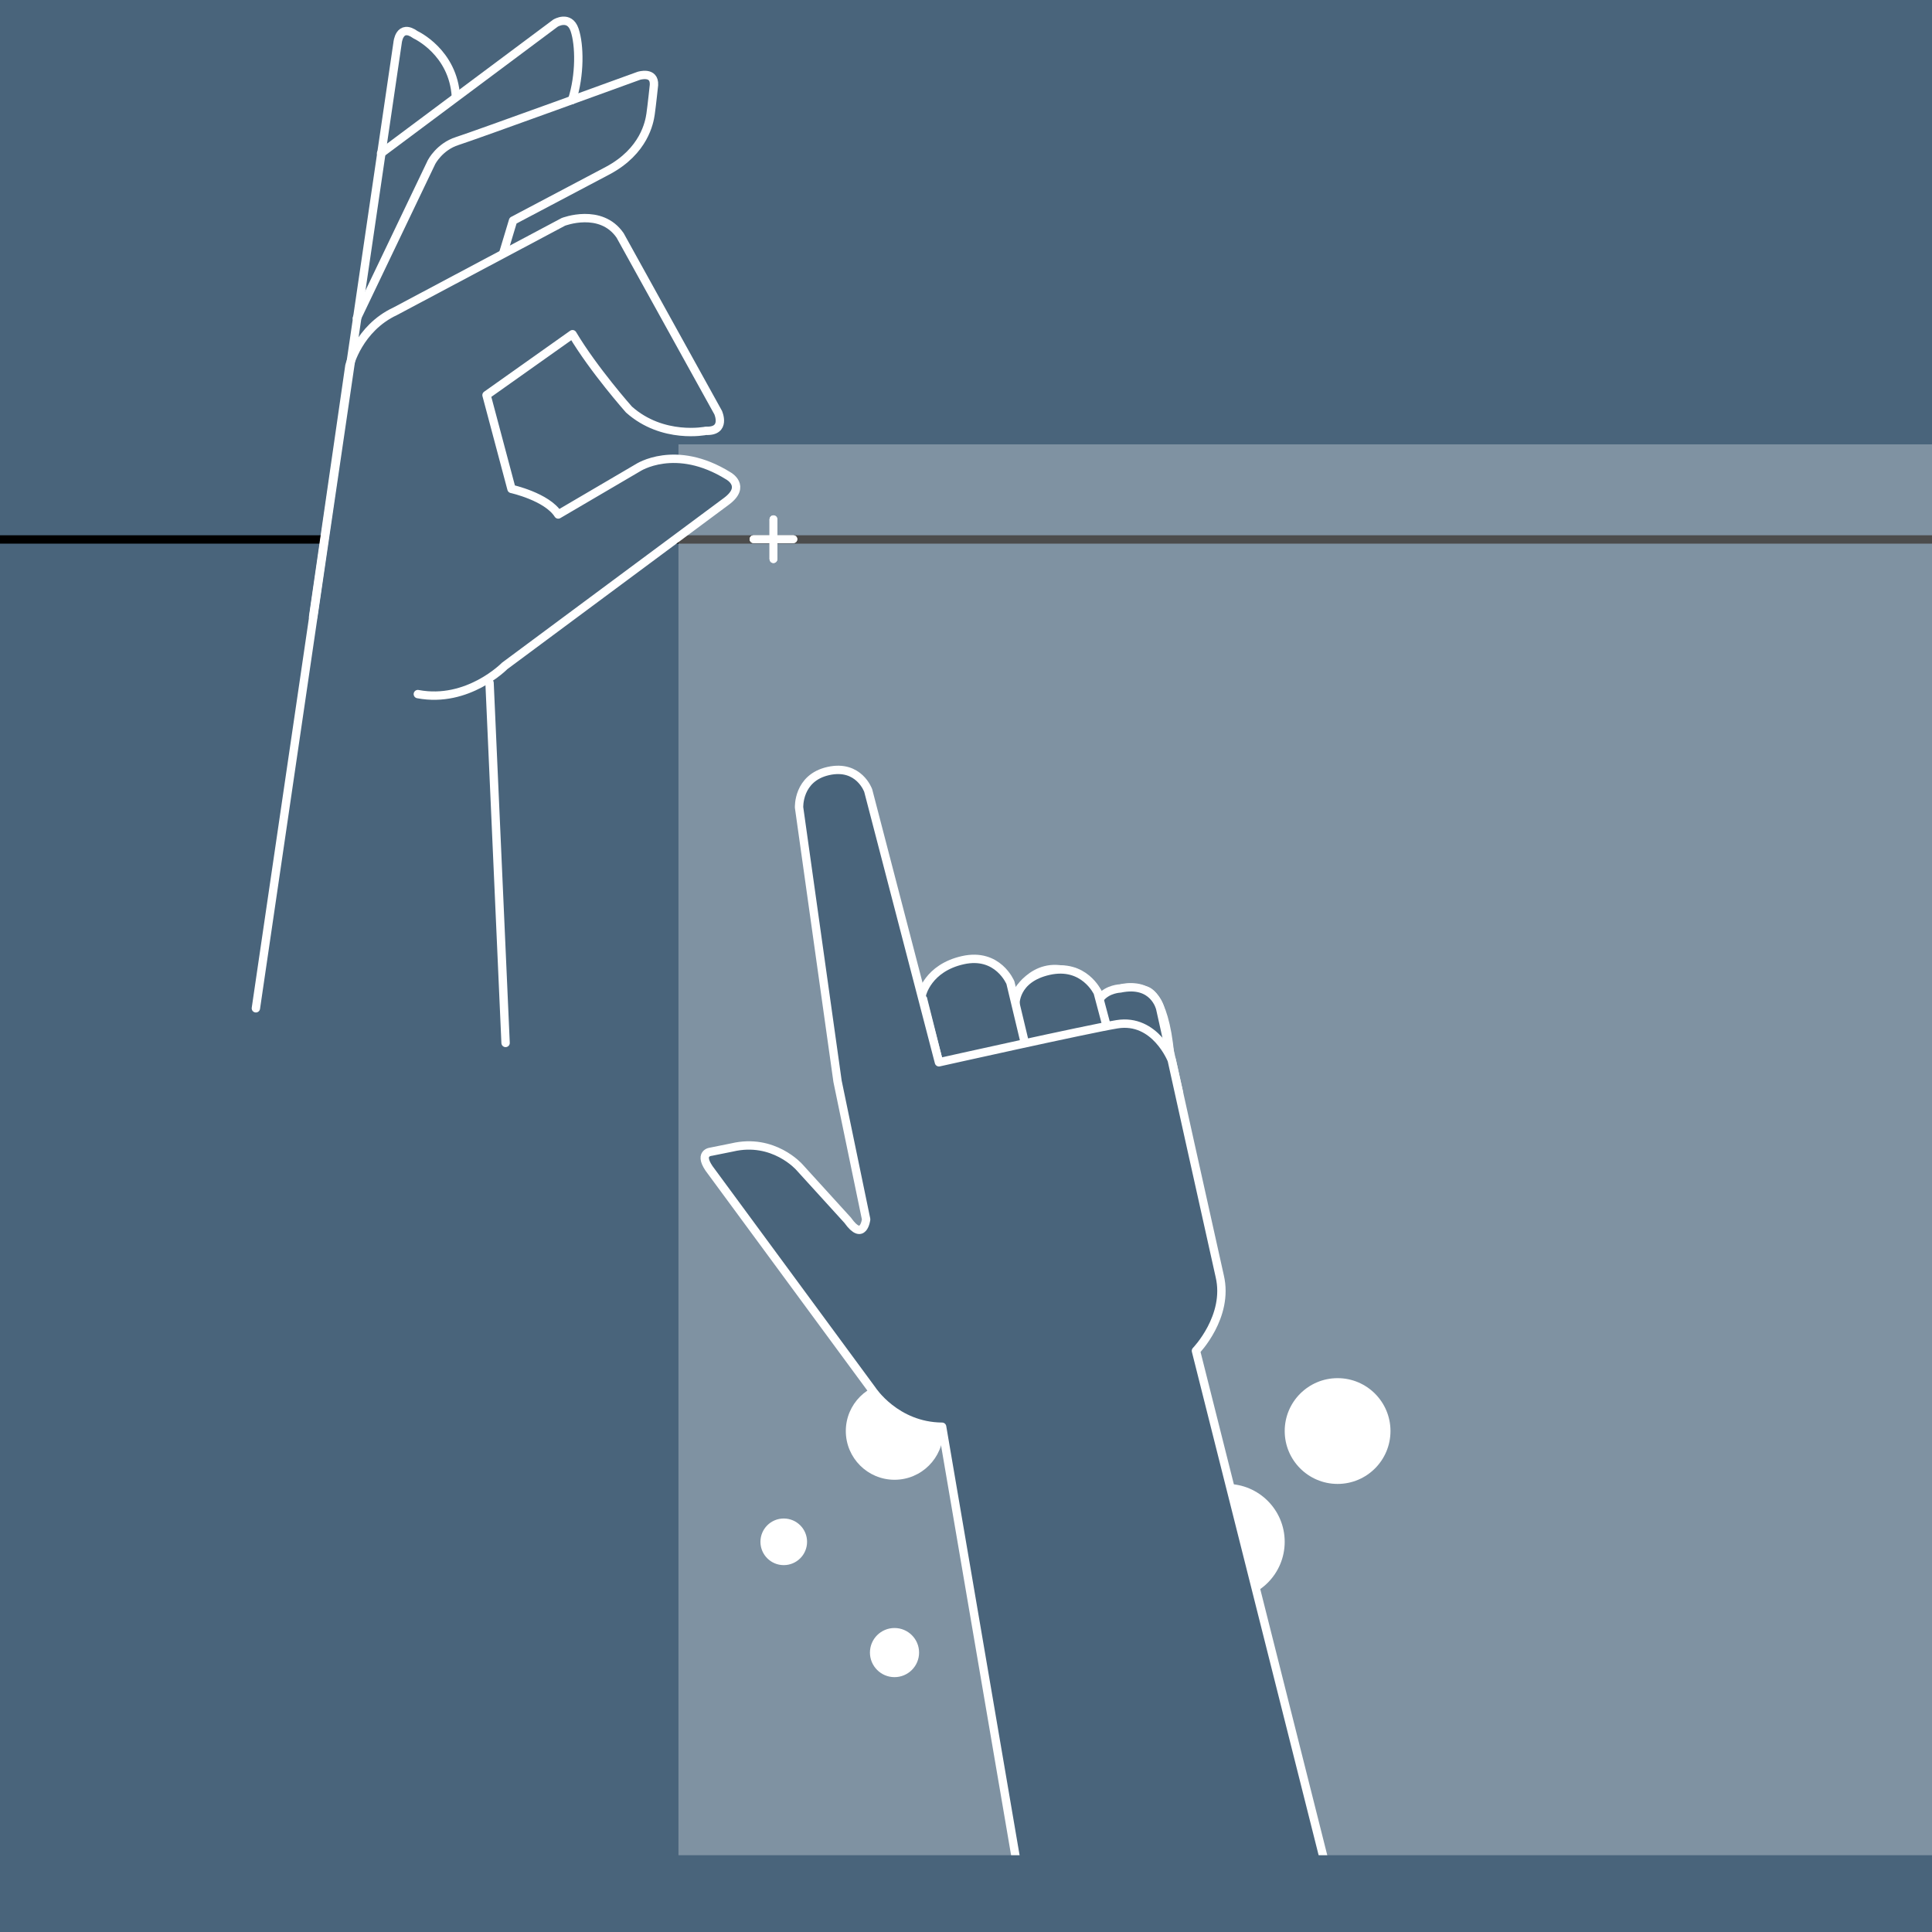 <svg viewBox="0 0 1153.7 1153.7" xmlns="http://www.w3.org/2000/svg"><defs><style>.cls-1,.cls-2{fill:#49647b;}.cls-1,.cls-3{stroke-linecap:round;stroke-linejoin:round;}.cls-1,.cls-3,.cls-4{stroke-width:5px;}.cls-1,.cls-3,.cls-5{stroke:#fff;}.cls-6,.cls-5{fill:#fff;}.cls-3,.cls-4{fill:none;}.cls-4{stroke:#000;}.cls-4,.cls-5{stroke-miterlimit:10;}.cls-7{opacity:.3;}.cls-5{stroke-width:3px;}</style></defs><g id="Layer_30"><rect height="7795.28" width="7795.28" y="-402.7" x="-1056.03" class="cls-2"></rect></g><g id="lijn_op_muur"><line y2="322.14" x2="6375.67" y1="322.14" x1="-498.49" class="cls-4"></line></g><g id="Elvis"><g id="A1"><path d="M684.23,722.26c0-9.82-7.96-17.78-17.78-17.78s-17.78,7.96-17.78,17.78,7.96,17.78,17.78,17.78,17.78-7.96,17.78-17.78" class="cls-6"></path><path d="M830.33,854.55c0-17.44-14.14-31.58-31.58-31.58s-31.58,14.14-31.58,31.58,14.14,31.58,31.58,31.58,31.58-14.14,31.58-31.58" class="cls-6"></path><path d="M616.72,788.41c0-9.06-7.35-16.41-16.41-16.41s-16.41,7.35-16.41,16.41,7.35,16.41,16.41,16.41,16.41-7.35,16.41-16.41" class="cls-6"></path><path d="M699.03,854.55c0-17.99-14.58-32.58-32.58-32.58s-32.58,14.58-32.58,32.58,14.58,32.58,32.58,32.58,32.58-14.59,32.58-32.58" class="cls-6"></path><path d="M767.16,920.7c0-19.09-15.48-34.57-34.57-34.57s-34.57,15.48-34.57,34.57,15.48,34.57,34.57,34.57,34.57-15.47,34.57-34.57" class="cls-6"></path><path d="M563.26,854.55c0-16.07-13.03-29.09-29.09-29.09s-29.09,13.03-29.09,29.09,13.03,29.1,29.09,29.1,29.09-13.03,29.09-29.1" class="cls-6"></path><path d="M614.6,920.7c0-7.9-6.4-14.3-14.3-14.3s-14.3,6.4-14.3,14.3,6.4,14.3,14.3,14.3,14.3-6.4,14.3-14.3" class="cls-6"></path><path d="M681.12,986.84c0-8.1-6.57-14.67-14.67-14.67s-14.67,6.57-14.67,14.67,6.57,14.67,14.67,14.67,14.67-6.57,14.67-14.67" class="cls-6"></path><path d="M481.94,920.7c0-7.69-6.23-13.92-13.92-13.92s-13.92,6.23-13.92,13.92,6.23,13.92,13.92,13.92,13.92-6.23,13.92-13.92" class="cls-6"></path><path d="M548.83,986.84c0-8.1-6.57-14.67-14.67-14.67s-14.67,6.57-14.67,14.67,6.57,14.67,14.67,14.67,14.67-6.57,14.67-14.67" class="cls-6"></path><path d="M473.77,321.14h-11.07v-11.07c0-.46-.38-.84-.84-.84s-.84,.38-.84,.84v11.07h-11.07c-.46,0-.84,.38-.84,.84s.38,.84,.84,.84h11.07v11.07c0,.46,.38,.84,.84,.84s.84-.38,.84-.84v-11.07h11.07c.46,0,.84-.38,.84-.84s-.38-.84-.84-.84Z" class="cls-5"></path></g></g><g id="A1_vel_kruisen"><g class="cls-7" id="vel"><rect height="1699.72" width="1699.72" y="265.89" x="405.69" class="cls-6"></rect><path d="M2104.87,266.43V1965.07H406.23V266.43h1698.64m1.07-1.07H405.15V1966.14h1700.79V265.35h0Z" class="cls-6"></path></g><g id="hands"><g><path d="M560.7,634.35l-10.18-40.44s27.03-36.45,49.3-8.42l6.37,9.1s10.54-21.56,32.22-14.51c0,0,11.71,2.08,18.88,15.59,0,0,11.72-9.52,26.48-4.28,0,0,11.42,.37,14.94,38.58" class="cls-1"></path><g><path d="M657.29,595.67c4.42-5.18,11.63-5.4,11.63-5.4,20.26-4.26,23.9,11.95,23.9,11.95l11.23,50.47" class="cls-1"></path><path d="M660.84,612.74l-5.33-20.03s-8.16-17.72-29.16-13.01-20,20.4-20,20.4" class="cls-1"></path><path d="M612.19,623.65l-8.81-36.83s-7.42-18.16-28.42-13.45c-21,4.71-24.43,20.55-24.43,20.55" class="cls-1"></path><path d="M612.43,1143.63l-49.85-291.65c-27.69-.22-41.77-21.91-41.77-21.91l-95.95-130.38c-8.97-11.39-.17-11.97-.17-11.97l12.55-2.53c24.66-5.81,40.03,11.69,40.03,11.69l28.9,31.77c9.39,13.25,11.05-.52,11.05-.52l-17.08-82.44-22.97-163.49s-.89-17.67,17.45-21.78,23.84,11.69,23.84,11.69l42.23,162.24s89.1-19.9,106.31-22.71c22.89-3.74,32.72,21.42,32.72,21.42l10.4,46.98,18.24,82.01c5.69,24.13-14.2,44.6-14.2,44.6l83.69,332.37" class="cls-1"></path></g></g><g><path d="M227.54,91.56L331.74,13.8s8.28-5.02,11.37,4.01c3.09,9.03,3.32,27-1.47,41.89" class="cls-3"></path><path d="M213.09,190.03l44.62-93.26s4.73-9.18,15.36-12.56c10.63-3.38,108.38-38.94,108.38-38.94,0,0,9.54-3.02,9.07,5.49,0,0-1.32,12.54-2.03,17.38-.71,4.83-3.76,22.06-25.48,33.69l-56.63,29.9-6.08,20.16" class="cls-3"></path><path d="M186.96,368.45l21.68-149.96s5.36-22.35,27.4-32.63l100.36-53.37s22.33-8.68,33.9,8.09l58.55,105.8s5.08,11.4-7.32,10.88c0,0-25.73,5.32-45.96-12.72,0,0-20.97-23.61-33.69-44.97l-51.35,36.39,14.91,55.99s21.15,4.66,27.91,15.27l47.5-27.86s22.46-14.9,54.13,4.83c0,0,11.07,6.04-1.19,15.16l-132.43,98.31s-22.02,22.5-51.85,16.82" class="cls-1"></path><line y2="622.79" x2="301.91" y1="407.79" x1="292.34" class="cls-3"></line><path d="M152.8,602.11L237.41,25.64s.95-11.93,10.77-4.86c0,0,22.54,10.31,24.07,37.05" class="cls-3"></path></g></g><g id="paskruisen"><path d="M473.77,321.14h-11.07v-11.07c0-.46-.38-.84-.84-.84s-.84,.38-.84,.84v11.07h-11.07c-.46,0-.84,.38-.84,.84s.38,.84,.84,.84h11.07v11.07c0,.46,.38,.84,.84,.84s.84-.38,.84-.84v-11.07h11.07c.46,0,.84-.38,.84-.84s-.38-.84-.84-.84Z" class="cls-5"></path></g><rect height="121.77" width="2640.3" y="1107.85" x="-28.81" class="cls-2"></rect></g></svg>